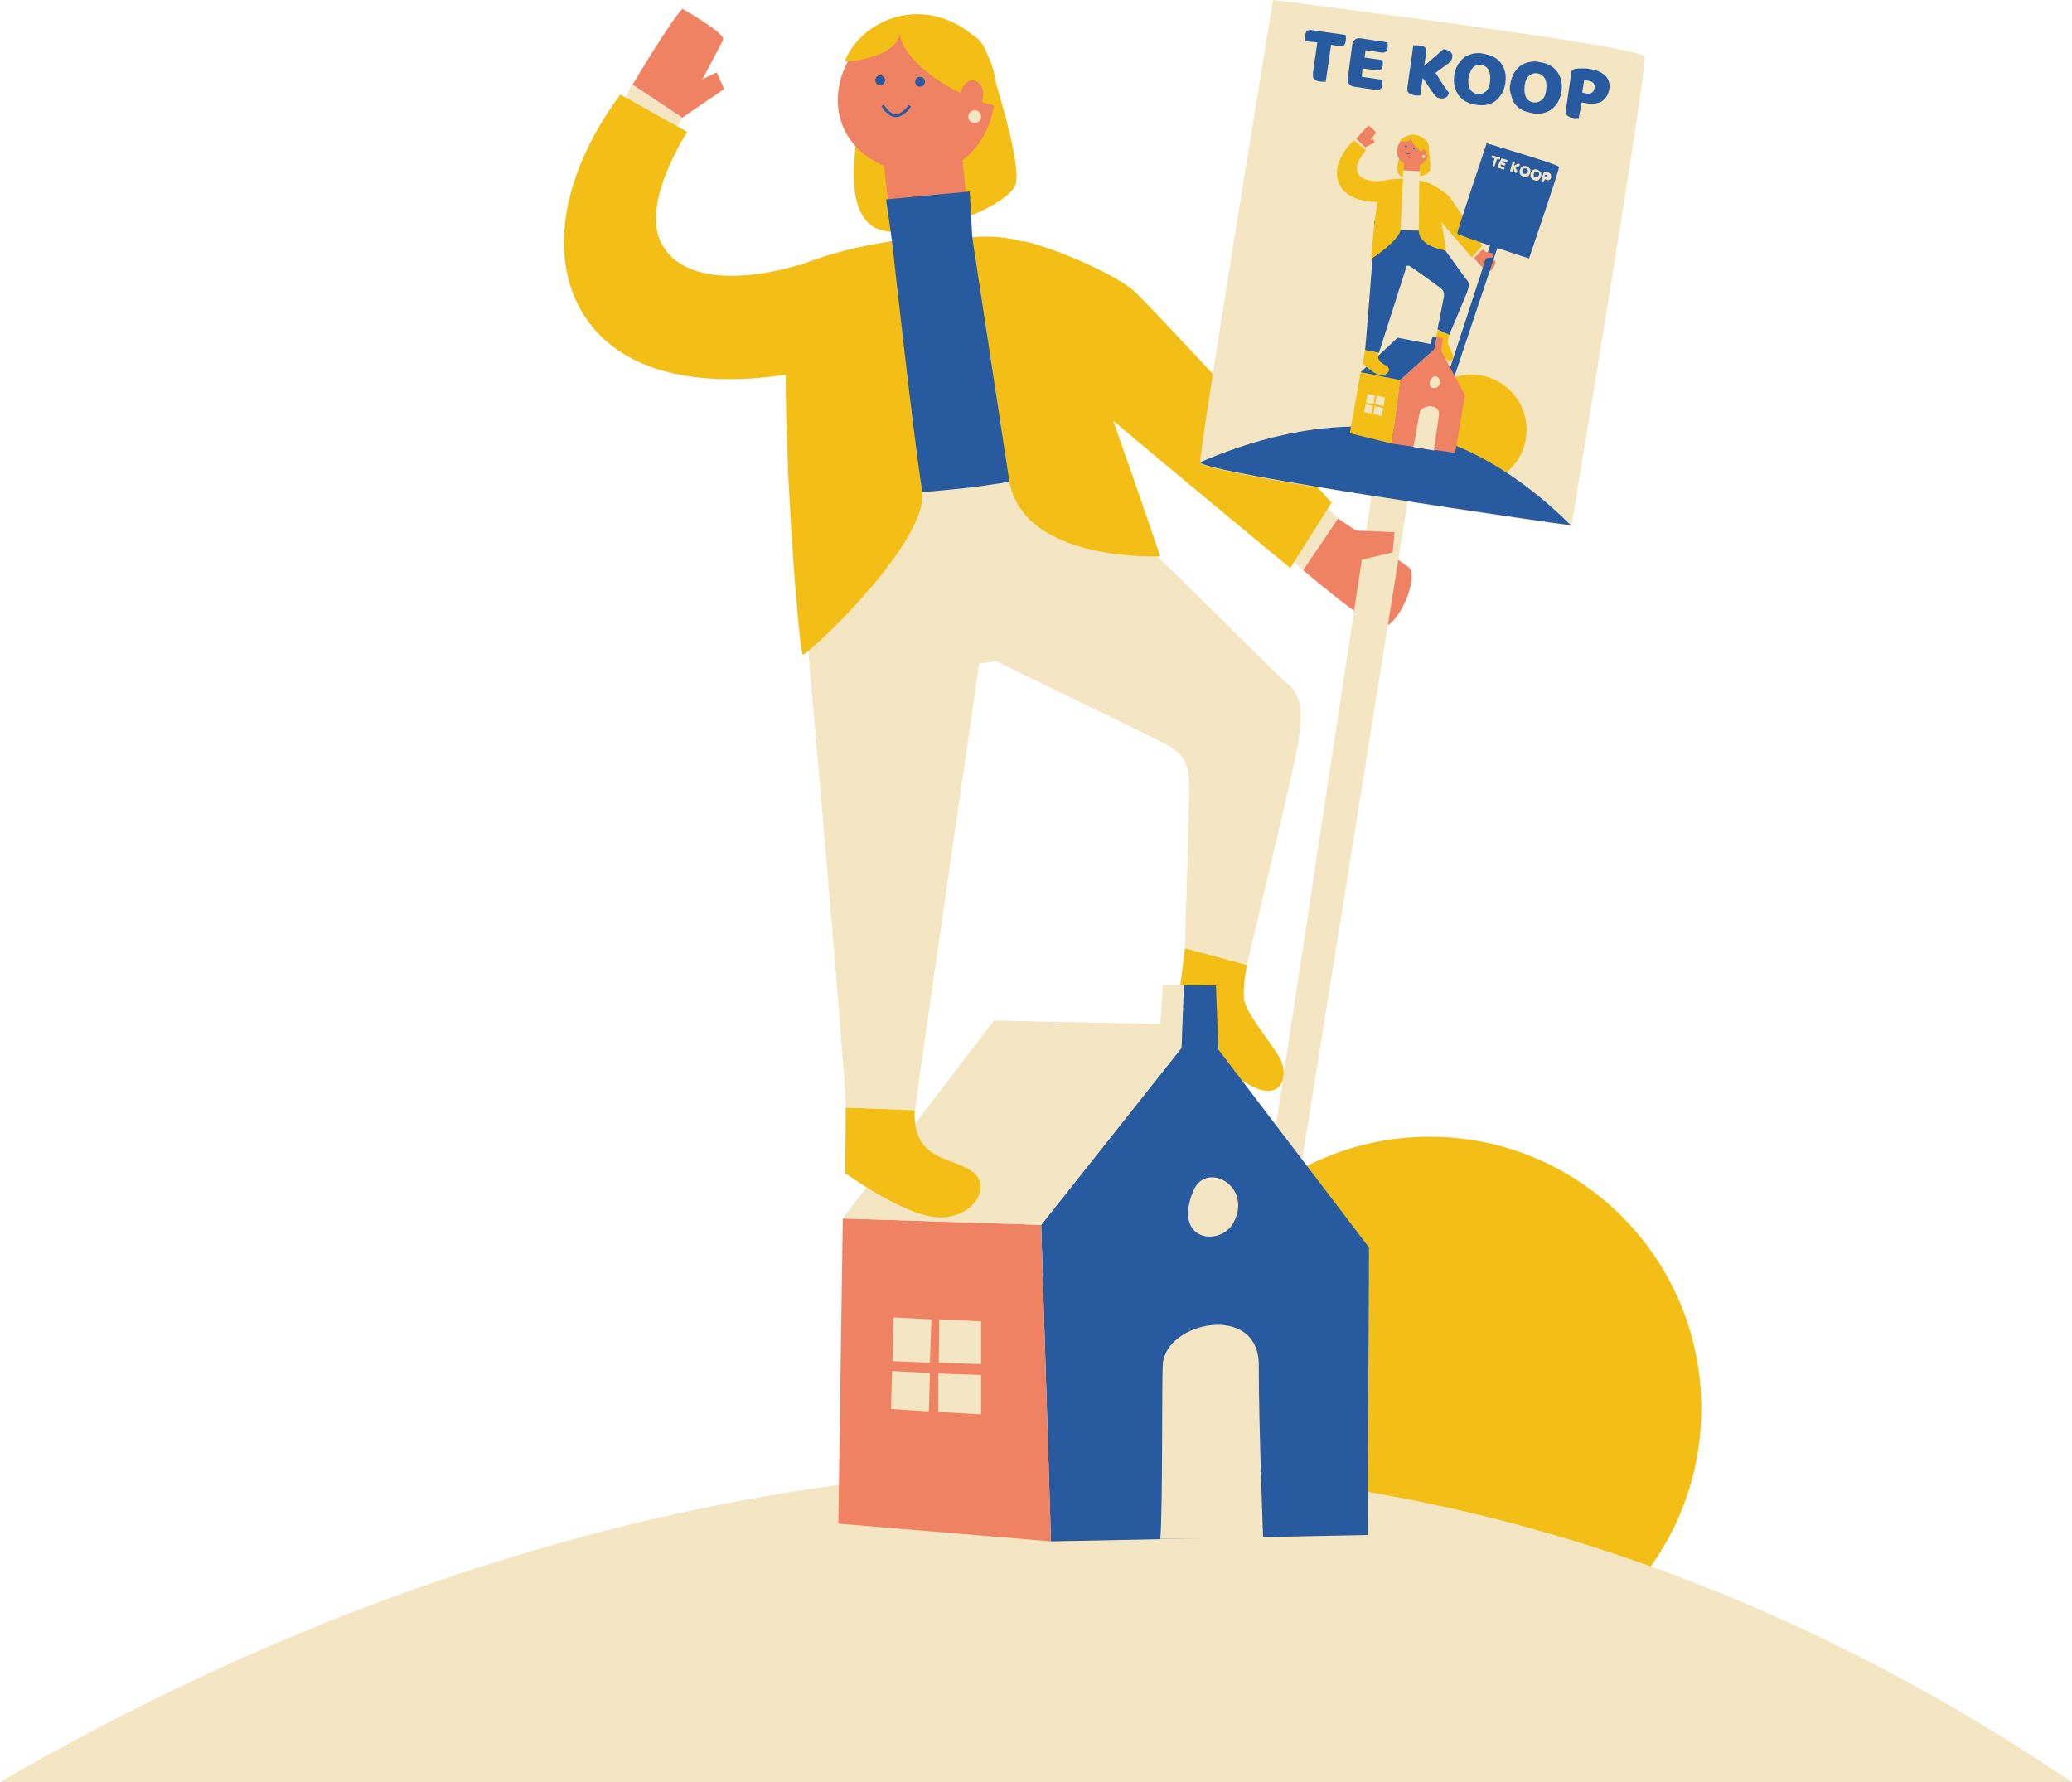 <?xml version="1.0" encoding="UTF-8"?> <!-- Generator: Adobe Illustrator 24.3.0, SVG Export Plug-In . SVG Version: 6.00 Build 0) --> <svg xmlns="http://www.w3.org/2000/svg" xmlns:xlink="http://www.w3.org/1999/xlink" version="1.1" id="Layer_1" x="0px" y="0px" viewBox="0 0 420.9 362" style="enable-background:new 0 0 420.9 362;" xml:space="preserve"> <style type="text/css"> .st0{fill:#F3BF16;} .st1{fill:#F5E6C3;} .st2{fill:#F08264;} .st3{fill:#285AA0;} .st4{fill:none;stroke:#285AA0;stroke-width:0.587;stroke-miterlimit:10;} .st5{fill:none;stroke:#285AA0;stroke-width:0.119;stroke-miterlimit:10;} .st6{fill:none;} </style> <circle class="st0" cx="290.4" cy="286.1" r="55.2"></circle> <path class="st1" d="M220.8,298.2C128.3,298.2,48.9,333.5,0,362h420.9C374.4,330.6,307,298.2,220.8,298.2z"></path> <g> <path class="st0" d="M240.7,192.6l-1.9,15.4c0,0,9,9.3,15.4,12.6c6.4,3.3,7.8-2.4,5.6-6s-6.4-8.5-7-11.2c-0.5-2.3,0.5-7.4,0.5-7.4 L240.7,192.6z"></path> <path class="st0" d="M200.5,11c0.9,3.1,6.8,20.8,5.9,26.1c-0.9,5.3-24.2,13.6-29.8,8.4s-1.9-17.4-2.5-23s-0.9-10.5,0.9-13 C176.9,6.9,197.7,1,200.5,11z"></path> <path class="st2" d="M271.8,105.3c0,0,11.8,8,14.3,9.9s-2.5,13.3-5.9,12.1s-15.5-11.5-15.5-11.5L271.8,105.3z"></path> <polygon class="st1" points="257.6,239.1 263.8,240.1 298.6,22.9 290.6,21.7 "></polygon> <polygon class="st2" points="273.5,107.7 283.3,108.1 282.9,112.2 273.7,114.4 "></polygon> <path class="st1" d="M159.9,95.4c0.5,6.4,3.9,29.7,6.4,39.7c1,3.9,28.1,0.4,36.7-0.9c8.6-1.3,24.8-6,24.4-10.7 c-0.4-4.7-5.2-38.6-5.2-38.6s-20.9,1.2-32.8,3.9C179,91.1,159.9,95.4,159.9,95.4z"></path> <path class="st1" d="M225.8,104.7c6.6,4.8,32.5,31.6,35.9,34.3c3.4,2.8,2.6,7.8,2,12c-0.6,4.1-10.4,44.9-10.4,44.9l-12.6-3.3 c0,0,0.9-30.2,0.9-33.1c-0.1-5.3-2-6.8-4.9-8.4c-1.8-1-38.7-18.9-38.7-18.9S214.8,96.6,225.8,104.7z"></path> <path class="st1" d="M200,127.3c0,0-13.3,91.4-14.1,98.1l-14.1-0.4c0.4-2-9-109.6-9.8-116.6S202.5,101.4,200,127.3z"></path> <path class="st3" d="M196.4,99.1c6.7-0.7,26.5-4.3,27.5-4.6c0,0-12.4-42.1-16-43.9s-7-2.1-10.4-2.4s-12.9,0.2-16.2,0.8 s-15.6,5.1-17.7,6.5c-2.2,1.4,0.5,46.3,0.5,46.3S189.7,99.9,196.4,99.1z"></path> <polygon class="st1" points="268.1,101.6 271.8,105.3 264.7,115.8 260.3,111.8 "></polygon> <path class="st0" d="M208.5,49.1c8.4,2.2,18.3,7.1,21.4,9.6c3.1,2.5,40.6,43.4,40.6,43.4l-8.4,13.3c0,0-41.3-34.1-44-36.9 S201.9,47.4,208.5,49.1z"></path> <path class="st0" d="M197.5,48.2c0,0,7.3,48,7.5,49.4c2.9,16.8,30.7,15.4,30.7,15.4s-18.3-53.7-21.8-59.6 C210.3,47.5,199.8,47.9,197.5,48.2z"></path> <path class="st0" d="M181.2,49c0,0,4.4,40.1,6.1,50.5S164.1,133,163.1,133c-1,0.1-6.9-76.4-0.7-79.1 C164.2,53.2,170.7,50.5,181.2,49z"></path> <path class="st2" d="M195,27.5l1.4,13.7c0,0-1.8,3.2-7.3,4s-8.5-2.5-8.5-2.5s-1-8.7-1.2-10.7C179.1,27.4,194.9,25.6,195,27.5z"></path> <polygon class="st3" points="197,38.9 180,40.5 181.2,49 198,87.9 197.5,48.2 "></polygon> <path class="st2" d="M188.1,3.9c-16.3-1.4-24.8,20-11,28.5s25.2-2.1,25-14C201.9,8.2,194.9,4.5,188.1,3.9z"></path> <path class="st0" d="M182.8,6.9c0.6,5.6,10.9,12.7,19.5,14.6c0,0,1.9-11.8-8.4-16.8c-10.2-5-19.9,1.2-22.3,7.8 C171.6,12.5,181.6,12.2,182.8,6.9z"></path> <path class="st4" d="M179.3,21.4c0,0,1.2,2.2,2.8,2.1c1.6-0.2,2.7-2,2.7-2"></path> <circle class="st3" cx="186.9" cy="16.6" r="1"></circle> <circle class="st3" cx="178.8" cy="16.3" r="1"></circle> <path class="st2" d="M195,19c0.8-2.5,2.7-3.7,4.2-1.7s-0.5,6.1-2.6,7.2C194.6,25.5,194.4,21.1,195,19z"></path> <circle class="st1" cx="198" cy="23.7" r="1.3"></circle> <g> <g> <polygon class="st3" points="277.8,311.8 278.1,253.4 243.7,208.2 211.5,248.8 213.5,313.1 "></polygon> <polygon class="st2" points="211.5,248.8 171.2,247.5 170.3,309.5 213.5,313.1 "></polygon> <polygon class="st1" points="243.7,208.2 201.9,207.3 171.2,247.5 211.5,248.8 "></polygon> <path class="st1" d="M242.4,241.9c2.6-6.2,12.1-1,8.2,6.4C248,253.3,238.1,252.2,242.4,241.9z"></path> <polygon class="st1" points="241,210.8 240.5,200.1 236.2,200.1 235.6,209.8 "></polygon> <polygon class="st3" points="239.9,215.9 240.5,200.1 247,200.2 247.6,215.7 "></polygon> </g> <path class="st1" d="M235.7,312.6c0.5-5.6,0.3-32.1,0.5-35.4c0.5-8.8,19.5-12.6,19.5,0s0.9,35.4,0.9,35.4H235.7z"></path> <g> <polygon class="st1" points="190.7,276.8 199.3,277.1 199.3,268.4 190.8,268 "></polygon> <polygon class="st1" points="188.9,276.8 189.2,268 181.5,267.6 181.3,276.5 "></polygon> <polygon class="st1" points="188.9,278.9 181.2,278.5 181,286.2 188.7,286.7 "></polygon> <polygon class="st1" points="190.6,279 190.6,286.8 199.3,287.3 199.3,279.3 "></polygon> </g> </g> <path class="st0" d="M171.8,225l-0.1,13.3c0,0,12.4,9,19.3,9c6.8,0,10.7-6.4,6.4-9.4s-12-2.1-11.6-12.4L171.8,225z"></path> <polygon class="st1" points="136.4,28.2 138.6,23.9 128.3,17.2 126,22.2 "></polygon> <path class="st0" d="M166.8,74.7c-5,1.2-32.1,7.4-45.6-7.3c-10.2-11.2-8.7-29.9,4.8-48.2l13.6,7.6c0,0-9.6,14.6-5.2,22.7 c6.2,11.5,27.9,4.3,27.9,4.3S173.8,73,166.8,74.7z"></path> <path class="st2" d="M138.6,23.9l8.3-15.8c0.5-1.4-8.3-6.3-8.3-6.3c-2.7,2.9-10.1,15.4-10.1,15.4L138.6,23.9z"></path> <polygon class="st2" points="135.8,19.3 145.6,14.7 147.1,18.1 138.6,23.9 "></polygon> <path class="st1" d="M319.2,106.9c0,0,15.5-93.2,14.9-95.4C333.4,9.3,258.6,0,258.6,0s-15.1,91.9-14.8,94 C244.1,96.2,319.2,106.9,319.2,106.9z"></path> <g> <g> <path class="st3" d="M265.2,8.4c-0.1-0.1-0.1-0.3-0.1-0.5s0-0.4,0-0.7c0.1-0.4,0.2-0.7,0.4-0.9c0.2-0.2,0.5-0.2,0.8-0.2l7,1 c0.1,0.1,0.1,0.3,0.1,0.5s0,0.4,0,0.7c-0.1,0.4-0.2,0.7-0.4,0.9c-0.2,0.2-0.5,0.2-0.8,0.2l-1.8-0.3l-1.1,7.5c-0.1,0-0.3,0-0.6,0 c-0.3,0-0.5,0-0.8-0.1c-0.2,0-0.5-0.1-0.6-0.2c-0.2-0.1-0.3-0.2-0.4-0.3c-0.1-0.1-0.2-0.3-0.2-0.4c0-0.2,0-0.4,0-0.7l0.9-6.3 L265.2,8.4z"></path> <path class="st3" d="M274.7,9c0.1-0.5,0.3-0.8,0.6-1c0.3-0.2,0.7-0.3,1.2-0.2l5.3,0.8c0.1,0.1,0.1,0.3,0.1,0.5s0,0.4,0,0.6 c-0.1,0.4-0.2,0.7-0.4,0.8c-0.2,0.1-0.4,0.2-0.7,0.2l-3.4-0.5l-0.2,1.5l3.6,0.5c0.1,0.1,0.1,0.3,0.1,0.5s0,0.4,0,0.6 c-0.1,0.4-0.2,0.7-0.4,0.8c-0.2,0.1-0.4,0.2-0.7,0.2l-3-0.4l-0.2,1.7l4.1,0.6c0.1,0.1,0.1,0.3,0.1,0.5s0,0.4,0,0.6 c-0.1,0.4-0.2,0.7-0.4,0.8s-0.4,0.2-0.7,0.2l-4.7-0.7c-0.5-0.1-0.8-0.3-1-0.6c-0.2-0.3-0.3-0.7-0.2-1.2L274.7,9z"></path> <path class="st3" d="M289,15.8l-0.5,3.6c-0.1,0-0.3,0-0.6,0c-0.3,0-0.5,0-0.8-0.1s-0.5-0.1-0.6-0.2c-0.2-0.1-0.3-0.2-0.4-0.3 c-0.1-0.1-0.2-0.3-0.2-0.4c0-0.2,0-0.4,0-0.7l1.2-8.5c0.1,0,0.3,0,0.6,0s0.5,0,0.8,0.1c0.2,0,0.5,0.1,0.6,0.1 c0.2,0.1,0.3,0.2,0.4,0.3s0.2,0.3,0.2,0.4c0,0.2,0,0.4,0,0.7l-0.4,2.6l3.9-3.4c0.7,0.1,1.2,0.3,1.5,0.6s0.4,0.7,0.3,1 c0,0.3-0.1,0.5-0.3,0.8c-0.2,0.2-0.4,0.5-0.8,0.7l-2.3,1.7c0.2,0.3,0.5,0.7,0.7,1.1s0.5,0.7,0.7,1.1c0.2,0.3,0.5,0.7,0.7,1 s0.4,0.6,0.6,0.8c0,0.2-0.1,0.4-0.2,0.6s-0.2,0.3-0.4,0.4c-0.2,0.1-0.3,0.2-0.5,0.2s-0.4,0-0.6,0c-0.4-0.1-0.8-0.2-1-0.5 s-0.5-0.6-0.7-0.9L289,15.8z"></path> <path class="st3" d="M295.4,15.4c0.1-0.8,0.4-1.6,0.7-2.2c0.4-0.6,0.8-1.1,1.3-1.5s1.1-0.6,1.8-0.8c0.7-0.1,1.3-0.2,2.1,0 s1.4,0.3,2,0.6s1.1,0.7,1.5,1.2s0.7,1.1,0.9,1.8c0.2,0.7,0.2,1.4,0.1,2.3c-0.1,0.8-0.4,1.6-0.7,2.2c-0.4,0.6-0.8,1.1-1.3,1.5 s-1.1,0.6-1.8,0.8c-0.7,0.1-1.3,0.1-2.1,0c-0.7-0.1-1.4-0.3-2-0.6s-1.1-0.7-1.5-1.2s-0.7-1.1-0.8-1.8 C295.3,17,295.3,16.3,295.4,15.4z M298.3,15.8c-0.1,1,0,1.7,0.3,2.3c0.3,0.5,0.8,0.9,1.5,1s1.2-0.1,1.7-0.5s0.8-1.1,0.9-2.1 s0-1.7-0.3-2.3c-0.3-0.5-0.8-0.9-1.5-1s-1.2,0.1-1.7,0.5C298.8,14.2,298.5,14.9,298.3,15.8z"></path> <path class="st3" d="M306.8,17.1c0.1-0.8,0.4-1.6,0.7-2.2c0.4-0.6,0.8-1.1,1.3-1.5s1.1-0.6,1.8-0.8c0.7-0.1,1.3-0.2,2.1,0 c0.7,0.1,1.4,0.3,2,0.6s1.1,0.7,1.5,1.2s0.7,1.1,0.9,1.8c0.2,0.7,0.2,1.4,0.1,2.3c-0.1,0.8-0.4,1.6-0.7,2.2 c-0.4,0.6-0.8,1.1-1.3,1.5s-1.1,0.6-1.8,0.8c-0.7,0.1-1.3,0.2-2.1,0s-1.4-0.3-2-0.6s-1.1-0.7-1.5-1.2s-0.7-1.1-0.8-1.8 C306.7,18.6,306.6,17.9,306.8,17.1z M309.7,17.5c-0.1,1,0,1.7,0.3,2.3c0.3,0.5,0.8,0.9,1.5,1s1.2-0.1,1.7-0.5s0.8-1.1,0.9-2.1 s0-1.7-0.3-2.3c-0.3-0.5-0.8-0.9-1.5-1s-1.2,0.1-1.7,0.5S309.8,16.5,309.7,17.5z"></path> <path class="st3" d="M320.7,24c-0.1,0-0.3,0-0.6,0c-0.3,0-0.5,0-0.8-0.1c-0.2,0-0.5-0.1-0.6-0.2c-0.2-0.1-0.3-0.2-0.4-0.3 c-0.1-0.1-0.2-0.3-0.2-0.4c0-0.2,0-0.4,0-0.7l1.1-7.6c0-0.2,0.1-0.4,0.3-0.5c0.1-0.1,0.3-0.2,0.6-0.2c0.4-0.1,0.8-0.1,1.3-0.1 s1,0,1.4,0.1c1.5,0.2,2.6,0.7,3.3,1.4c0.7,0.7,1,1.7,0.8,2.7c-0.1,0.5-0.2,1-0.5,1.4s-0.5,0.7-0.9,1s-0.8,0.4-1.3,0.5 s-1.1,0.1-1.8,0l-1.1-0.2L320.7,24z M322.3,19c0.5,0.1,0.8,0,1.1-0.2c0.3-0.2,0.4-0.5,0.5-0.9s0-0.7-0.2-1s-0.6-0.4-1.1-0.5 c-0.2,0-0.3,0-0.4-0.1s-0.2,0-0.4,0l-0.4,2.5L322.3,19z"></path> </g> </g> <g> <circle class="st0" cx="298.9" cy="87.3" r="11.2"></circle> <path class="st3" d="M285,87.4c-16.7-2.8-32.7,2.8-41.2,6.5l0,0c0.2,2.1,72.8,12.5,75.3,12.8C312.2,99.8,300.2,90,285,87.4z"></path> <path class="st0" d="M292.1,67l-0.9,3c0,0,1.5,2.2,2.6,3c1.2,0.9,1.6-0.2,1.3-1s-1-1.9-1-2.5c0-0.5,0.3-1.5,0.3-1.5L292.1,67z"></path> <path class="st0" d="M290.1,29.4c0.1,0.7,0.7,4.4,0.3,5.4c-0.4,1-5.3,1.9-6.2,0.7c-0.9-1.2,0.2-3.5,0.3-4.7 c0.1-1.1,0.2-2.1,0.6-2.6C285.5,27.8,289.9,27.3,290.1,29.4z"></path> <path class="st2" d="M301.2,50.6c0,0,2.1,2,2.5,2.4c0.4,0.5-0.9,2.6-1.6,2.2s-2.7-2.8-2.7-2.8L301.2,50.6z"></path> <polygon class="st3" points="293.9,76.8 295.2,77.2 309.3,35 307.7,34.5 "></polygon> <polygon class="st2" points="301.5,51.1 303.4,51.5 303.2,52.3 301.3,52.5 "></polygon> <path class="st3" d="M279.2,44.9c-0.1,1.3-0.2,6.1,0,8.1c0.1,0.8,5.6,1,7.4,1s5.2-0.4,5.2-1.3c0.1-1,0.2-7.9,0.2-7.9 s-4.2-0.5-6.7-0.3C283.1,44.7,279.2,44.9,279.2,44.9z"></path> <path class="st3" d="M292,48.9c1.2,1.2,5.4,7.4,6,8s0.3,1.7,0,2.5s-3.6,8.6-3.6,8.6l-2.4-1.1c0,0,1.2-6,1.3-6.6 c0.1-1.1-0.2-1.4-0.7-1.8c-0.3-0.3-7.1-5.1-7.1-5.1S290.1,47,292,48.9z"></path> <path class="st3" d="M286.2,52.6c0,0-5.7,17.8-6.1,19.1l-2.8-0.6c0.1-0.4,1.8-22.2,1.9-23.6S287.5,47.5,286.2,52.6z"></path> <path class="st1" d="M286.4,46.8c1.4,0.1,5.4,0,5.6,0c0,0-1.1-8.8-1.7-9.3c-0.7-0.5-1.3-0.7-2-0.8c-0.7-0.2-2.6-0.4-3.3-0.4 c-0.7,0-3.3,0.5-3.8,0.7s-1.4,9.3-1.4,9.3S285,46.8,286.4,46.8z"></path> <polygon class="st1" points="300.6,49.7 301.2,50.6 299.4,52.4 298.7,51.5 "></polygon> <path class="st0" d="M290.4,37.3c1.6,0.7,3.4,2,4,2.6c0.5,0.6,6.7,10,6.7,10l-2.1,2.4c0,0-7.1-8.2-7.6-8.8 C290.9,42.8,289.2,36.7,290.4,37.3z"></path> <path class="st0" d="M288.3,36.7c0,0-0.1,9.8-0.1,10.1c0,3.4,5.6,4.1,5.6,4.1s-1.9-11.3-2.4-12.6C290.8,37,288.7,36.7,288.3,36.7z "></path> <path class="st0" d="M285,36.3c0,0-0.4,8.2-0.5,10.3s-5.7,5.9-5.9,5.9c-0.2,0,1.2-15.5,2.5-15.8C281.4,36.6,282.8,36.3,285,36.3z"></path> <path class="st2" d="M288.5,32.5l-0.2,2.8c0,0-0.5,0.6-1.6,0.6s-1.6-0.8-1.6-0.8s0.1-1.8,0.1-2.2C285.3,32,288.5,32.1,288.5,32.5z "></path> <polygon class="st1" points="288.5,34.8 285,34.6 285,36.3 287,44.6 288.3,36.7 "></polygon> <path class="st2" d="M287.9,27.6c-3.2-0.8-5.6,3.2-3.1,5.3c2.5,2.2,5.1,0.4,5.4-2C290.5,28.9,289.2,27.9,287.9,27.6z"></path> <path class="st0" d="M286.7,28c-0.1,1.1,1.7,2.9,3.4,3.6c0,0,0.8-2.3-1.1-3.6c-1.9-1.3-4-0.4-4.7,0.8 C284.3,28.7,286.3,29,286.7,28z"></path> <path class="st5" d="M285.5,30.8c0,0,0.2,0.5,0.5,0.5s0.6-0.3,0.6-0.3"></path> <circle class="st3" cx="287.2" cy="30.1" r="0.2"></circle> <circle class="st3" cx="285.6" cy="29.7" r="0.2"></circle> <path class="st2" d="M288.7,30.8c0.2-0.5,0.7-0.6,0.9-0.2c0.2,0.5-0.3,1.2-0.8,1.3C288.4,32.1,288.5,31.2,288.7,30.8z"></path> <circle class="st1" cx="289.2" cy="31.8" r="0.3"></circle> <g> <g> <polygon class="st2" points="295.6,92 297.6,80.3 292.2,70.2 284.4,77.2 282.7,90.1 "></polygon> <polygon class="st0" points="284.4,77.2 276.4,75.6 274.2,88 282.7,90.1 "></polygon> <polygon class="st3" points="292.2,70.2 283.9,68.6 276.4,75.6 284.4,77.2 "></polygon> <path class="st1" d="M290.8,76.9c0.7-1.2,2.4,0.2,1.4,1.5C291.6,79.3,289.6,78.8,290.8,76.9z"></path> <polygon class="st3" points="291.6,70.6 291.8,68.5 291,68.3 290.5,70.2 "></polygon> <polygon class="st2" points="291.2,71.6 291.8,68.5 293.1,68.7 292.7,71.8 "></polygon> </g> <path class="st1" d="M287.1,90.8c0.3-1.1,1.1-6.4,1.3-7c0.4-1.7,4.3-1.9,3.9,0.6s-1,7.1-1,7.1L287.1,90.8z"></path> <g> <polygon class="st1" points="279,82.1 279.3,80.3 277.8,80 277.5,81.8 "></polygon> <polygon class="st1" points="279.3,82.5 279,84.1 280.7,84.5 281,82.9 "></polygon> <polygon class="st1" points="279.3,82.1 281.1,82.5 281.3,80.7 279.7,80.4 "></polygon> <polygon class="st1" points="278.9,82.5 277.4,82.1 277.1,83.7 278.6,84 "></polygon> </g> </g> <path class="st0" d="M277.3,71.2l-0.5,2.6c0,0,2.2,2.2,3.5,2.4c1.4,0.2,2.3-0.9,1.6-1.7c-0.8-0.7-2.3-0.8-1.9-2.9L277.3,71.2z"></path> <polygon class="st1" points="276.7,30.7 277.3,29.9 275.5,28.2 274.9,29.2 "></polygon> <path class="st0" d="M281.3,41c-1,0.1-6.7,0.4-8.9-3c-1.7-2.6-0.7-6.3,2.6-9.5l2.5,2c0,0-2.4,2.6-1.8,4.4c0.9,2.5,5.4,1.8,5.4,1.8 S282.7,40.9,281.3,41z"></path> <path class="st2" d="M277.3,29.9l2.2-2.9c0.1-0.3-1.5-1.5-1.5-1.5c-0.6,0.5-2.5,2.7-2.5,2.7L277.3,29.9z"></path> <polygon class="st2" points="276.9,28.9 279,28.3 279.2,29 277.3,29.9 "></polygon> <path class="st3" d="M310.6,52.5c0,0,6.2-18.1,6.1-18.6S302,29.1,302,29.1s-6,17.9-6,18.3C296,47.8,310.6,52.5,310.6,52.5z"></path> <g> <g> <g> <path class="st1" d="M303,32v-0.1v-0.1c0-0.1,0.1-0.1,0.1-0.2c0,0,0.1,0,0.2,0l1.4,0.4v0.1v0.1c0,0.1-0.1,0.1-0.1,0.2 c0,0-0.1,0-0.2,0l-0.3-0.1l-0.5,1.5h-0.1c-0.1,0-0.1,0-0.1,0s-0.1,0-0.1-0.1c0,0-0.1,0-0.1-0.1v-0.1v-0.1l0.4-1.2L303,32z"></path> <path class="st1" d="M304.9,32.4c0-0.1,0.1-0.2,0.1-0.2c0.1,0,0.1,0,0.2,0l1,0.3v0.1v0.1c0,0.1-0.1,0.1-0.1,0.2 c0,0-0.1,0-0.2,0l-0.7-0.2l-0.1,0.3l0.7,0.2v0.1v0.1c0,0.1-0.1,0.1-0.1,0.2c0,0-0.1,0-0.2,0l-0.6-0.2l-0.1,0.3l0.8,0.3v0.1v0.1 c0,0.1-0.1,0.1-0.1,0.2s-0.1,0-0.2,0l-0.9-0.3c-0.1,0-0.2-0.1-0.2-0.1s0-0.1,0-0.2L304.9,32.4z"></path> <path class="st1" d="M307.5,34.2l-0.2,0.7h-0.1c0,0-0.1,0-0.2,0s-0.1,0-0.1-0.1c0,0-0.1,0-0.1-0.1v-0.1v-0.1l0.5-1.7h0.1 c0.1,0,0.1,0,0.1,0s0.1,0,0.1,0.1c0,0,0.1,0,0.1,0.1v0.1v0.1l-0.2,0.5l0.9-0.5c0.1,0,0.2,0.1,0.3,0.2s0.1,0.1,0,0.2 c0,0.1,0,0.1-0.1,0.1c0,0-0.1,0.1-0.2,0.1l-0.5,0.3c0,0.1,0.1,0.2,0.1,0.2c0,0.1,0.1,0.2,0.1,0.2c0,0.1,0.1,0.2,0.1,0.2 c0,0.1,0.1,0.1,0.1,0.2c0,0,0,0.1-0.1,0.1s-0.1,0.1-0.1,0.1H308h-0.1c-0.1,0-0.2-0.1-0.2-0.1c0-0.1-0.1-0.1-0.1-0.2L307.5,34.2 z"></path> <path class="st1" d="M308.8,34.4c0.1-0.2,0.1-0.3,0.2-0.4c0.1-0.1,0.2-0.2,0.3-0.2c0.1-0.1,0.2-0.1,0.4-0.1s0.3,0,0.4,0.1 s0.3,0.1,0.4,0.2c0.1,0.1,0.2,0.2,0.3,0.3c0.1,0.1,0.1,0.2,0.1,0.4c0,0.1,0,0.3-0.1,0.5s-0.1,0.3-0.2,0.4 c-0.1,0.1-0.2,0.2-0.3,0.3c-0.1,0.1-0.2,0.1-0.4,0.1c-0.1,0-0.3,0-0.4-0.1c-0.1,0-0.3-0.1-0.4-0.2c-0.1-0.1-0.2-0.2-0.3-0.3 c-0.1-0.1-0.1-0.2-0.1-0.4C308.7,34.7,308.7,34.5,308.8,34.4z M309.3,34.6c-0.1,0.2-0.1,0.3,0,0.5c0,0.1,0.1,0.2,0.3,0.2 c0.1,0,0.3,0,0.4,0c0.1-0.1,0.2-0.2,0.3-0.4c0.1-0.2,0.1-0.3,0-0.5c0-0.1-0.1-0.2-0.3-0.2c-0.1,0-0.2,0-0.4,0 C309.5,34.2,309.4,34.4,309.3,34.6z"></path> <path class="st1" d="M311,35.1c0.1-0.2,0.1-0.3,0.2-0.4c0.1-0.1,0.2-0.2,0.3-0.2c0.1-0.1,0.2-0.1,0.4-0.1c0.1,0,0.3,0,0.4,0.1 c0.1,0,0.3,0.1,0.4,0.2c0.1,0.1,0.2,0.2,0.3,0.3c0.1,0.1,0.1,0.2,0.1,0.4c0,0.1,0,0.3-0.1,0.5s-0.1,0.3-0.2,0.4 c-0.1,0.1-0.2,0.2-0.3,0.3c-0.1,0.1-0.2,0.1-0.4,0.1c-0.1,0-0.3,0-0.4-0.1c-0.1,0-0.3-0.1-0.4-0.2c-0.1-0.1-0.2-0.2-0.3-0.3 c-0.1-0.1-0.1-0.2-0.1-0.4C310.9,35.4,310.9,35.2,311,35.1z M311.6,35.3c-0.1,0.2-0.1,0.3,0,0.5c0,0.1,0.1,0.2,0.3,0.2 c0.1,0,0.3,0,0.4,0c0.1-0.1,0.2-0.2,0.3-0.4c0.1-0.2,0.1-0.3,0-0.5c0-0.1-0.1-0.2-0.3-0.2c-0.1,0-0.2,0-0.4,0 C311.7,34.9,311.6,35.1,311.6,35.3z"></path> <path class="st1" d="M313.5,36.9h-0.1c-0.1,0-0.1,0-0.1,0s-0.1,0-0.1-0.1c0,0-0.1,0-0.1-0.1v-0.1v-0.1l0.5-1.5 c0,0,0-0.1,0.1-0.1h0.1c0.1,0,0.2,0,0.3,0c0.1,0,0.2,0,0.3,0.1c0.3,0.1,0.5,0.2,0.6,0.4s0.1,0.4,0.1,0.6c0,0.1-0.1,0.2-0.1,0.3 c-0.1,0.1-0.1,0.1-0.2,0.2c-0.1,0-0.2,0.1-0.3,0.1c-0.1,0-0.2,0-0.4-0.1l-0.2-0.1L313.5,36.9z M314,36c0.1,0,0.2,0,0.2,0 s0.1-0.1,0.1-0.2c0-0.1,0-0.1,0-0.2c0-0.1-0.1-0.1-0.2-0.1H314c0,0,0,0-0.1,0l-0.2,0.5H314z"></path> </g> </g> </g> </g> </g> <g> <line class="st6" x1="234.2" y1="213.6" x2="203" y2="212.4"></line> <line class="st6" x1="230.7" y1="218.7" x2="197.2" y2="217.6"></line> <line class="st6" x1="227.8" y1="223.9" x2="193.2" y2="222.2"></line> <line class="st6" x1="222.7" y1="229.7" x2="192" y2="227.4"></line> <line class="st6" x1="218.6" y1="234.9" x2="182.2" y2="232.6"></line> <line class="st6" x1="214.6" y1="241.3" x2="179.9" y2="239.5"></line> </g> </svg> 